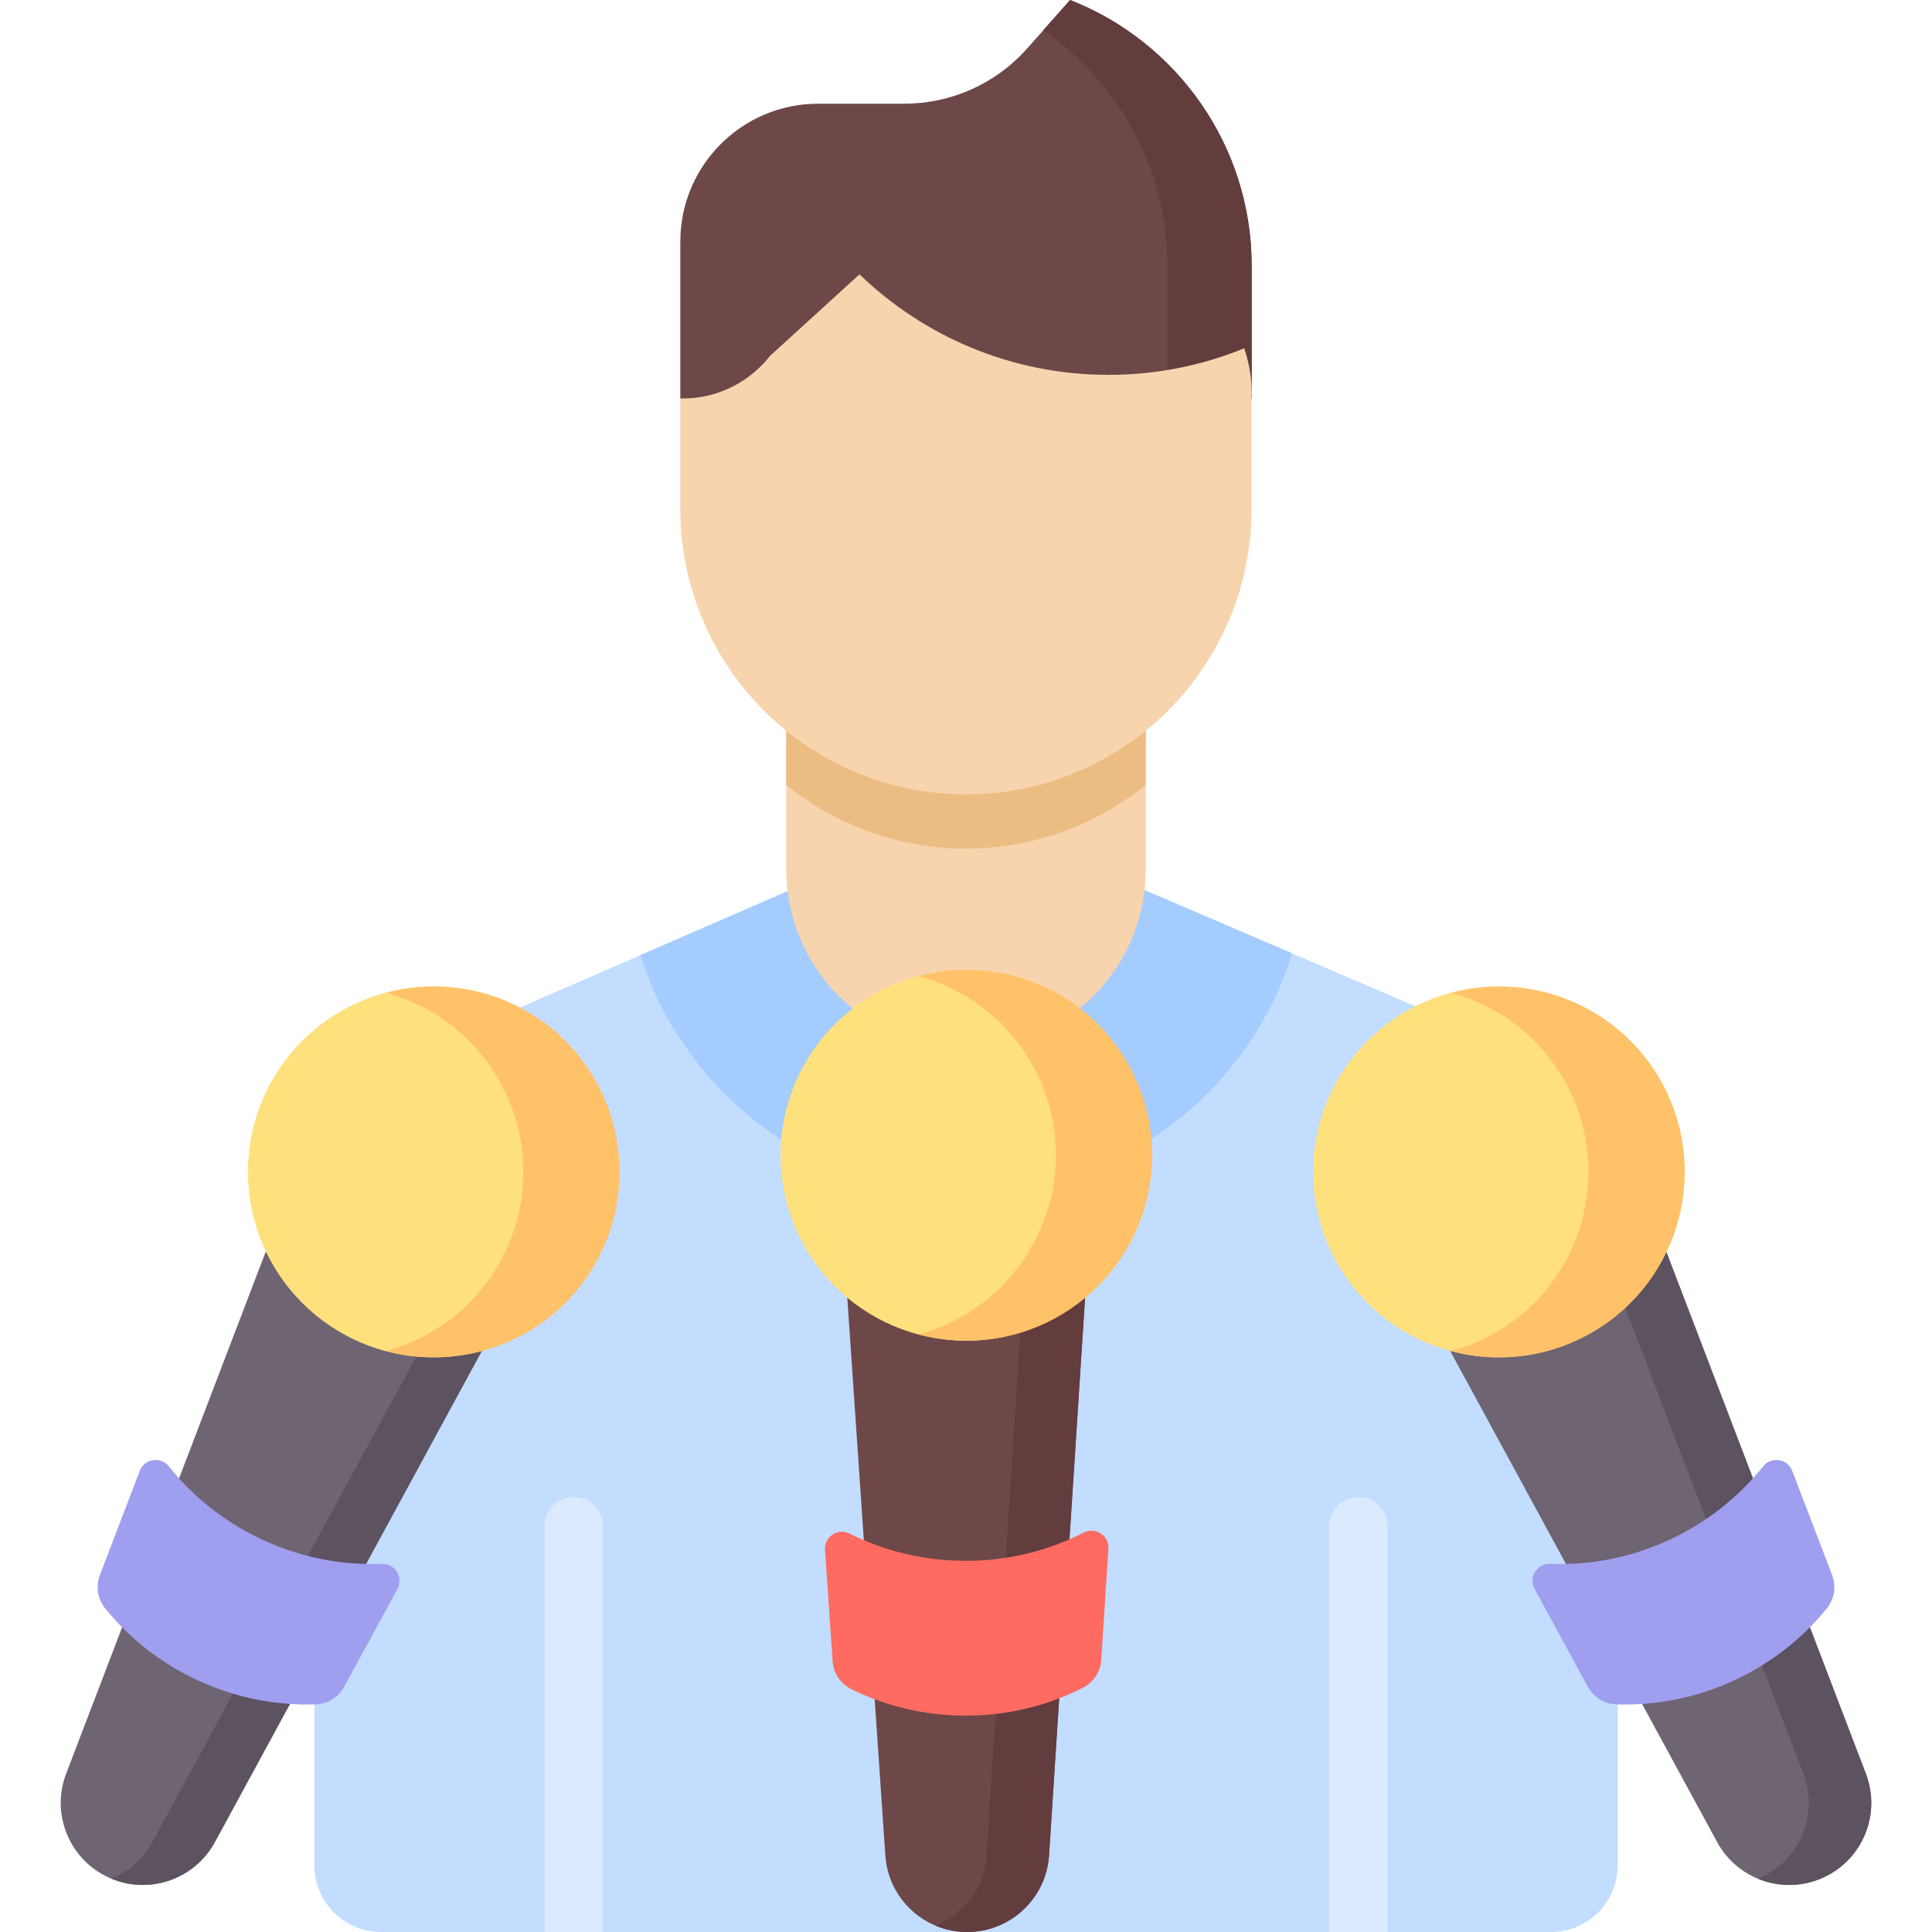 <svg width="106" height="106" viewBox="0 0 106 106" fill="none" xmlns="http://www.w3.org/2000/svg">
<g clip-path="url(#clip0)">
<path d="M68.674 14.601V21.869H37.326V13.256C37.326 9.078 40.715 5.689 44.893 5.689H49.619C52.166 5.689 54.594 4.611 56.301 2.72L58.713 0C64.544 2.284 68.674 7.963 68.674 14.601Z" fill="#6E4848"/>
<path d="M58.713 0L57.233 1.669C61.348 4.495 64.049 9.234 64.049 14.601V21.869H68.674V14.601C68.674 7.963 64.544 2.284 58.713 0V0Z" fill="#633C3E"/>
<path d="M20.907 106C18.885 106 17.247 104.361 17.247 102.34V68.62C17.247 63.442 20.35 58.769 25.123 56.76L53 44.639L81.1 56.683C85.753 58.745 88.754 63.357 88.754 68.447V102.34C88.754 104.362 87.115 106 85.094 106H20.907Z" fill="#C2DDFF"/>
<path d="M52.998 65.489C61.41 65.489 68.527 59.941 70.889 52.308V52.307L53 44.639L35.138 52.406V52.407C37.532 59.99 44.626 65.489 52.998 65.489Z" fill="#A4CCFF"/>
<path d="M53 57.549C47.553 57.549 43.137 53.133 43.137 47.685V39.619H62.864V47.685C62.864 53.133 58.448 57.549 53 57.549Z" fill="#F7D4AD"/>
<path d="M43.137 43.064C45.83 45.248 49.26 46.558 52.998 46.558C56.737 46.558 60.17 45.246 62.864 43.06V38.339H43.137V43.064Z" fill="#ECBD83"/>
<path d="M47.156 15.051C50.697 18.467 55.512 20.567 60.819 20.567C63.453 20.567 65.965 20.051 68.262 19.109C68.669 20.27 68.69 21.3 68.669 21.869V27.911C68.669 36.566 61.653 43.582 52.998 43.582C44.342 43.582 37.327 36.566 37.327 27.911V21.869C37.893 21.877 39.03 21.817 40.258 21.178C41.276 20.648 41.916 19.951 42.252 19.523" fill="#F7D4AD"/>
<path d="M59.917 65.266L58.655 84.797L58.247 91.102L57.556 101.79C57.402 104.158 55.437 106 53.066 106C50.697 106 48.736 104.167 48.575 101.806L47.848 91.158L47.418 84.846L46.082 65.266H59.917V65.266Z" fill="#6E4848"/>
<path d="M56.489 65.266L55.227 84.797L54.818 91.102L54.127 101.79C54.013 103.553 52.894 105.023 51.351 105.66C51.88 105.878 52.459 106 53.065 106C55.437 106 57.402 104.158 57.556 101.79L58.246 91.102L58.655 84.797L59.916 65.266H56.489Z" fill="#633C3E"/>
<path d="M53 73.556C58.618 73.556 63.173 69.002 63.173 63.383C63.173 57.765 58.618 53.21 53 53.21C47.382 53.21 42.827 57.765 42.827 63.383C42.827 69.002 47.382 73.556 53 73.556Z" fill="#FEE07D"/>
<path d="M60.814 84.972L60.419 91.071C60.376 91.725 59.993 92.31 59.409 92.605C57.479 93.58 55.297 94.129 52.986 94.129C50.739 94.129 48.613 93.61 46.721 92.684C46.124 92.391 45.726 91.804 45.681 91.141L45.265 85.03C45.216 84.31 45.967 83.818 46.612 84.141C48.53 85.098 50.694 85.637 52.986 85.637C55.317 85.637 57.517 85.078 59.46 84.088C60.105 83.76 60.861 84.25 60.814 84.972Z" fill="#FF6B61"/>
<path d="M29.266 68.911L19.92 86.107L16.902 91.658L11.787 101.068C10.653 103.153 8.097 103.999 5.944 103.003C3.795 102.009 2.784 99.522 3.63 97.311L7.441 87.343L9.701 81.433L16.71 63.102L29.266 68.911Z" fill="#6F6471"/>
<path d="M16.709 63.102L16.194 64.45L25.837 68.911L16.491 86.107L13.473 91.658L8.359 101.068C7.847 102.009 7.044 102.694 6.121 103.076C8.235 103.947 10.683 103.096 11.787 101.068L16.901 91.658L19.919 86.107L29.265 68.911L16.709 63.102Z" fill="#5D5260"/>
<path d="M23.779 74.471C29.397 74.471 33.952 69.917 33.952 64.298C33.952 58.68 29.397 54.125 23.779 54.125C18.16 54.125 13.606 58.68 13.606 64.298C13.606 69.917 18.16 74.471 23.779 74.471Z" fill="#FEE07D"/>
<path d="M21.806 87.172L18.886 92.542C18.573 93.117 17.98 93.488 17.325 93.51C15.164 93.585 12.954 93.166 10.856 92.196C8.817 91.252 7.105 89.889 5.777 88.254C5.358 87.738 5.244 87.038 5.481 86.417L7.669 80.696C7.927 80.022 8.815 79.891 9.266 80.455C10.604 82.129 12.342 83.526 14.422 84.489C16.538 85.468 18.769 85.884 20.948 85.802C21.671 85.775 22.151 86.537 21.806 87.172Z" fill="#A09EEF"/>
<path d="M76.734 68.911L86.08 86.107L89.098 91.658L94.213 101.068C95.347 103.153 97.903 103.999 100.056 103.003C102.205 102.009 103.216 99.522 102.37 97.311L98.559 87.343L96.299 81.433L89.29 63.102L76.734 68.911Z" fill="#6F6471"/>
<path d="M102.37 97.311L98.559 87.343L96.299 81.433L89.29 63.102L86.377 64.449L92.871 81.433L95.131 87.343L98.942 97.311C99.787 99.522 98.777 102.009 96.628 103.003C96.569 103.031 96.509 103.051 96.45 103.075C97.573 103.538 98.875 103.55 100.056 103.003C102.205 102.009 103.215 99.522 102.37 97.311Z" fill="#5D5260"/>
<path d="M82.221 74.471C87.84 74.471 92.394 69.917 92.394 64.298C92.394 58.68 87.84 54.125 82.221 54.125C76.603 54.125 72.048 58.68 72.048 64.298C72.048 69.917 76.603 74.471 82.221 74.471Z" fill="#FEE07D"/>
<path d="M53.039 53.21C52.126 53.21 51.241 53.332 50.399 53.558C54.737 54.721 57.931 58.678 57.931 63.383C57.931 68.088 54.737 72.045 50.399 73.208C51.241 73.434 52.126 73.556 53.039 73.556C58.657 73.556 63.212 69.001 63.212 63.383C63.212 57.764 58.657 53.21 53.039 53.21Z" fill="#FFC269"/>
<path d="M28.089 55.065C25.837 54.023 23.4 53.876 21.177 54.475C21.727 54.623 22.273 54.818 22.808 55.065C27.908 57.424 30.129 63.47 27.77 68.57C26.453 71.416 23.986 73.365 21.178 74.121C25.874 75.389 30.939 73.134 33.051 68.57C35.41 63.47 33.189 57.424 28.089 55.065Z" fill="#FFC269"/>
<path d="M91.493 60.026C89.382 55.462 84.317 53.207 79.62 54.475C82.429 55.231 84.895 57.18 86.212 60.026C88.572 65.126 86.35 71.172 81.251 73.531C80.716 73.778 80.17 73.972 79.62 74.121C81.842 74.72 84.279 74.573 86.532 73.531C91.631 71.172 93.852 65.126 91.493 60.026Z" fill="#FFC269"/>
<path d="M84.194 87.172L87.114 92.542C87.427 93.117 88.02 93.488 88.675 93.51C90.836 93.585 93.046 93.166 95.144 92.196C97.183 91.252 98.895 89.889 100.223 88.254C100.642 87.738 100.756 87.038 100.519 86.417L98.331 80.696C98.073 80.022 97.185 79.891 96.734 80.455C95.396 82.129 93.658 83.526 91.578 84.489C89.462 85.468 87.231 85.884 85.052 85.802C84.329 85.775 83.849 86.537 84.194 87.172Z" fill="#A09EEF"/>
<path d="M31.48 82.133C30.596 82.133 29.88 82.849 29.88 83.732V106H33.08V83.732C33.08 82.849 32.364 82.133 31.48 82.133Z" fill="#DCEAFF"/>
<path d="M74.52 82.133C73.637 82.133 72.921 82.849 72.921 83.732V106H76.12V83.732C76.12 82.849 75.404 82.133 74.52 82.133Z" fill="#DCEAFF"/>
</g>
<defs>
<clipPath id="clip0">
<rect width="106" height="106" fill="white"/>
</clipPath>
</defs>
</svg>
